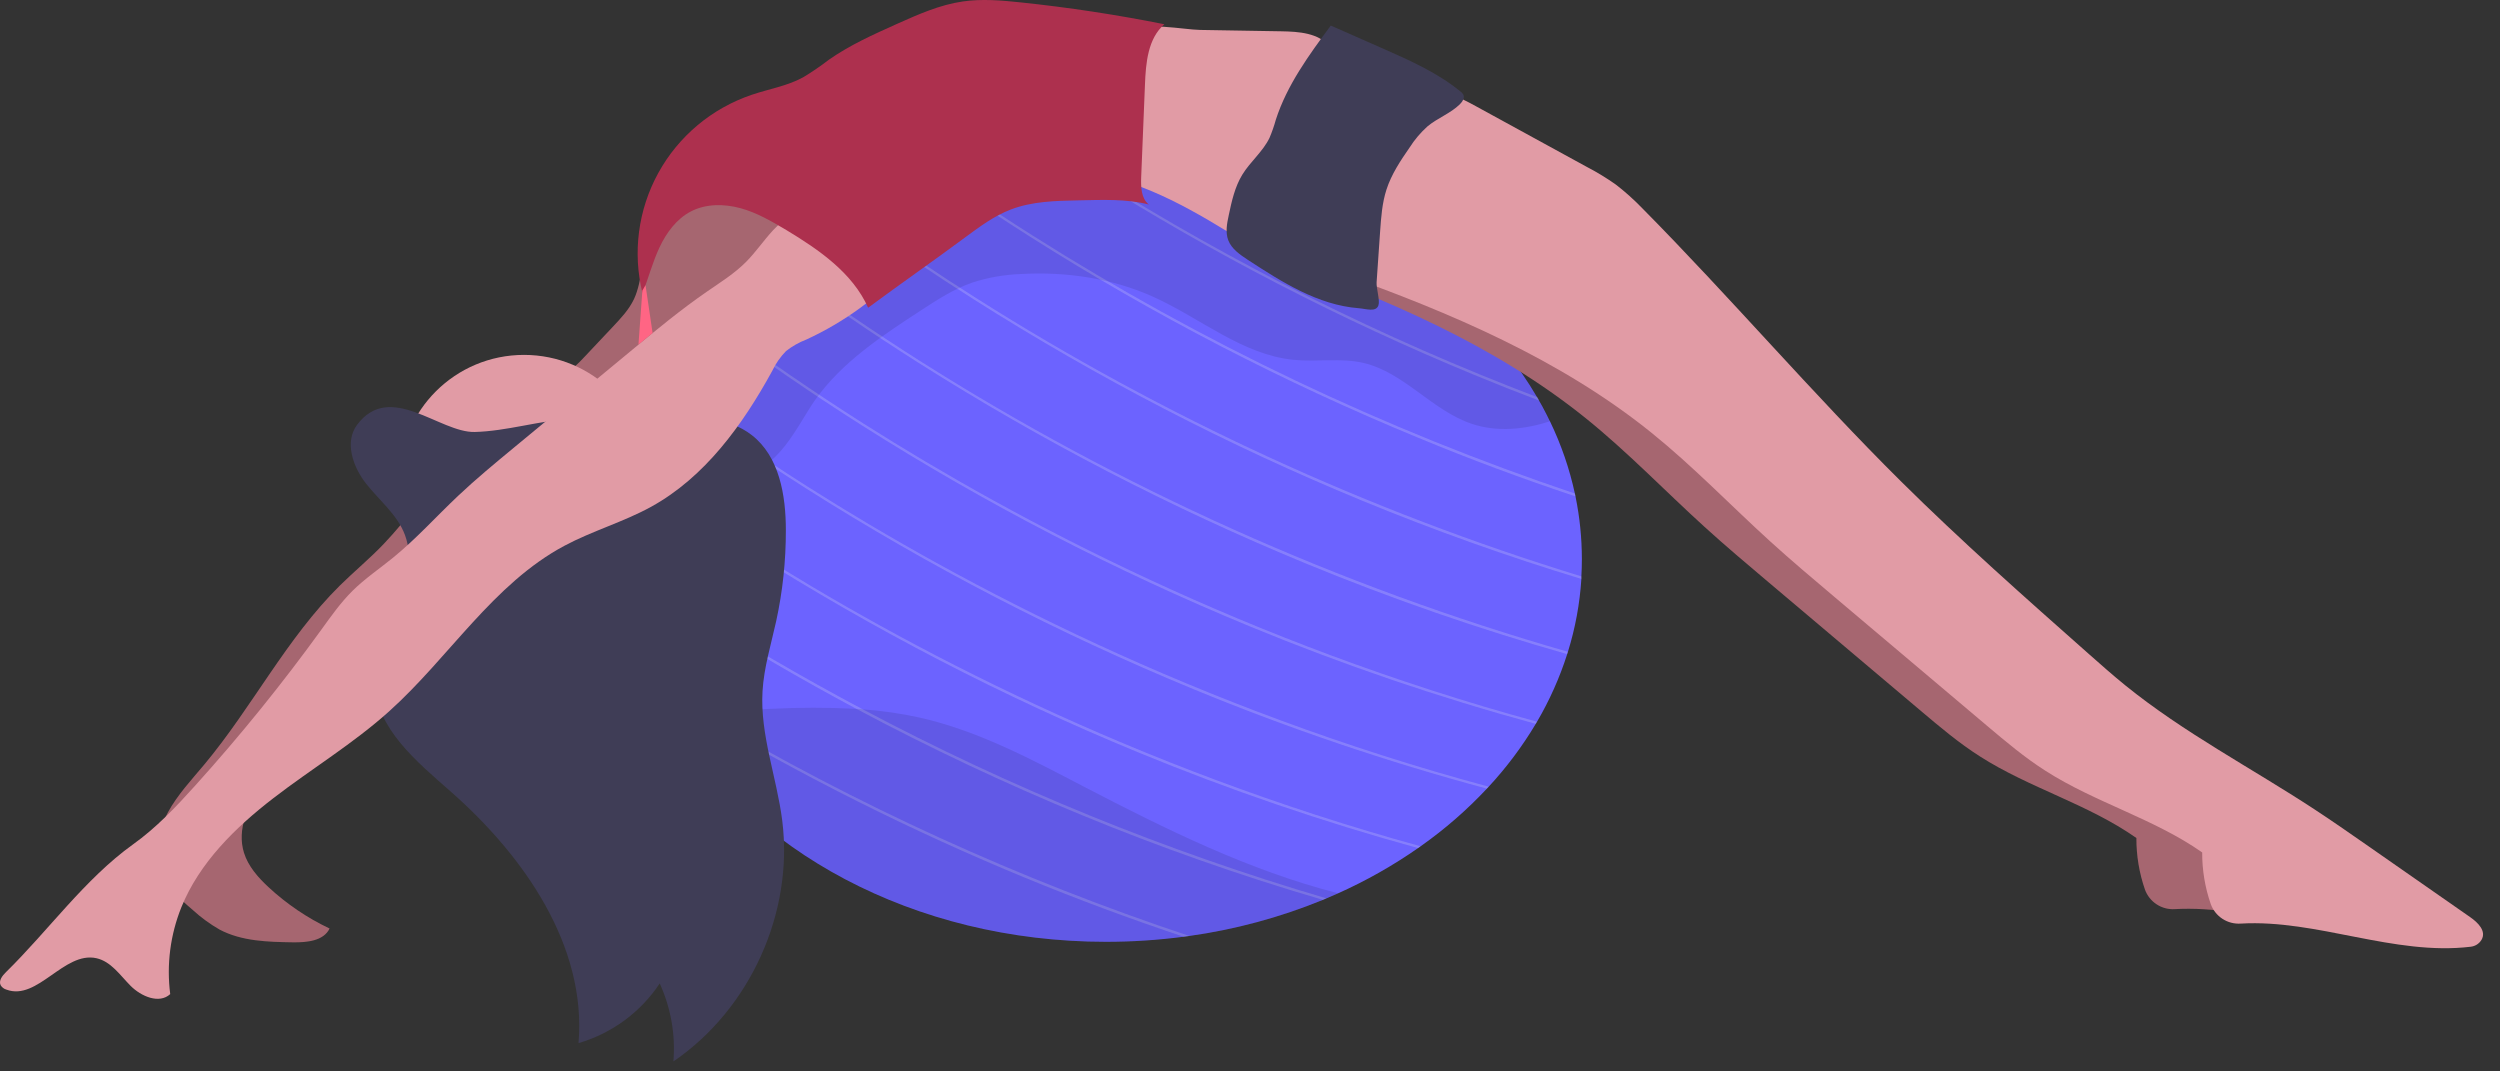 <?xml version="1.0" encoding="utf-8"?>
<svg xmlns="http://www.w3.org/2000/svg" fill="none" height="100%" overflow="visible" preserveAspectRatio="none" style="display: block;" viewBox="0 0 140 60" width="100%">
<rect x="0" y="0" width="140" height="60" fill="#333333" stroke="none"/>
<g id="Group 22">
<path d="M88.585 31.307C88.585 31.635 88.575 31.963 88.557 32.278C88.557 32.325 88.557 32.371 88.557 32.419C88.469 33.805 88.216 35.175 87.804 36.502C87.792 36.543 87.778 36.587 87.764 36.628C87.342 37.949 86.775 39.219 86.074 40.416L86.004 40.534C85.251 41.796 84.367 42.976 83.368 44.055L83.266 44.163C82.143 45.363 80.9 46.444 79.555 47.391C79.509 47.426 79.461 47.46 79.415 47.491C78.006 48.473 76.507 49.321 74.939 50.024C74.724 50.121 74.506 50.216 74.28 50.309L74.083 50.392C71.683 51.375 69.169 52.055 66.6 52.414L66.285 52.457C64.842 52.647 63.388 52.741 61.933 52.741C51.147 52.741 41.857 47.587 37.665 40.17C37.383 39.675 37.125 39.17 36.892 38.654L36.797 38.443C35.907 36.427 35.4 34.264 35.303 32.063C35.303 32.009 35.303 31.957 35.303 31.899C35.303 31.703 35.295 31.504 35.295 31.305C35.294 29.772 35.496 28.245 35.894 26.763C35.906 26.717 35.917 26.673 35.931 26.629C36.349 25.119 36.958 23.669 37.742 22.311C37.764 22.273 37.785 22.234 37.808 22.196C38.581 20.881 39.496 19.655 40.536 18.538C40.563 18.504 40.593 18.472 40.623 18.441L40.637 18.428C40.767 18.29 40.898 18.151 41.034 18.015L41.236 17.811C41.37 17.678 41.506 17.549 41.643 17.418L41.651 17.418C41.981 17.109 42.316 16.81 42.658 16.52C43.132 16.12 43.628 15.735 44.14 15.364L44.251 15.282C45.611 14.316 47.056 13.475 48.569 12.77C48.614 12.749 48.66 12.726 48.705 12.708C50.41 11.924 52.185 11.301 54.007 10.848C54.065 10.831 54.121 10.818 54.172 10.805C56.428 10.257 58.738 9.951 61.06 9.895C61.138 9.895 61.215 9.895 61.294 9.895C61.505 9.895 61.718 9.886 61.93 9.886C72.619 9.886 81.838 14.95 86.084 22.255C86.122 22.321 86.159 22.386 86.196 22.45L86.361 22.737C86.452 22.901 86.537 23.065 86.623 23.239C86.662 23.318 86.7 23.395 86.738 23.474C86.761 23.52 86.786 23.566 86.808 23.613C87.429 24.9 87.895 26.256 88.196 27.652C88.209 27.706 88.219 27.759 88.231 27.816C88.466 28.965 88.584 30.134 88.585 31.307Z" fill="#6C63FF" id="Vector"/>
<g id="Group" opacity="0.2">
<path d="M86.201 22.435C84.984 21.975 83.776 21.497 82.578 21.001C75.102 17.919 67.907 14.199 61.074 9.884L61.307 9.884C69.141 14.808 77.445 18.949 86.098 22.246C86.129 22.31 86.165 22.371 86.201 22.435Z" fill="#F2F2F2" id="Vector_2"/>
</g>
<g id="Group_2" opacity="0.2">
<path d="M88.229 27.797C85.264 26.812 82.33 25.719 79.428 24.516C71.875 21.404 64.609 17.642 57.713 13.272C56.413 12.449 55.177 11.637 54.007 10.836L54.172 10.795C55.315 11.573 56.523 12.365 57.795 13.171C67.309 19.191 77.515 24.049 88.194 27.639C88.207 27.692 88.217 27.744 88.229 27.797Z" fill="#F2F2F2" id="Vector_3"/>
</g>
<g id="Group_3" opacity="0.2">
<path d="M88.556 32.278C88.556 32.325 88.556 32.373 88.556 32.419C84.418 31.162 80.33 29.703 76.293 28.042C68.739 24.928 61.472 21.163 54.575 16.791C52.392 15.408 50.389 14.053 48.574 12.76L48.709 12.696C50.51 13.977 52.498 15.321 54.656 16.689C65.207 23.369 76.608 28.612 88.556 32.278Z" fill="#F2F2F2" id="Vector_4"/>
</g>
<g id="Group_4" opacity="0.2">
<path d="M87.796 36.5C87.784 36.544 87.769 36.587 87.756 36.629C82.792 35.218 77.913 33.526 73.142 31.56C65.589 28.447 58.323 24.683 51.428 20.31C48.716 18.593 46.283 16.916 44.14 15.353L44.251 15.273C46.392 16.829 48.81 18.498 51.508 20.209C62.762 27.335 74.981 32.821 87.796 36.5Z" fill="#F2F2F2" id="Vector_5"/>
</g>
<g id="Group_5" opacity="0.2">
<path d="M86.067 40.416L85.996 40.534C80.555 39.051 75.213 37.23 70.001 35.081C62.447 31.967 55.181 28.203 48.284 23.831C45.378 21.989 42.789 20.193 40.542 18.534C40.569 18.503 40.598 18.47 40.63 18.439C42.88 20.096 45.467 21.884 48.371 23.73C56.998 29.2 69.918 36.007 86.067 40.416Z" fill="#F2F2F2" id="Vector_6"/>
</g>
<g id="Group_6" opacity="0.2">
<path d="M83.361 44.054L83.259 44.162C77.677 42.661 72.198 40.803 66.856 38.601C59.302 35.488 52.036 31.723 45.14 27.351C42.386 25.603 39.915 23.898 37.742 22.31C37.764 22.273 37.785 22.235 37.808 22.197C39.981 23.787 42.458 25.496 45.22 27.248C53.931 32.771 67.008 39.65 83.361 44.054Z" fill="#F2F2F2" id="Vector_7"/>
</g>
<g id="Group_7" opacity="0.2">
<path d="M79.548 47.391C79.502 47.425 79.454 47.459 79.408 47.491C74.072 46.022 68.83 44.229 63.714 42.121C56.16 39.008 48.894 35.244 41.998 30.872C39.774 29.461 37.733 28.083 35.89 26.762C35.901 26.718 35.913 26.674 35.926 26.629C37.782 27.953 39.836 29.348 42.08 30.77C50.67 36.216 63.508 42.98 79.548 47.391Z" fill="#F2F2F2" id="Vector_8"/>
</g>
<g id="Group_8" opacity="0.2">
<path d="M74.279 50.309L74.082 50.391C69.498 49.046 64.99 47.461 60.575 45.642C56.292 43.878 52.074 41.888 47.959 39.695C44.862 38.042 41.829 36.274 38.858 34.392C37.616 33.604 36.434 32.828 35.31 32.062C35.31 32.008 35.31 31.956 35.31 31.898C36.461 32.68 37.674 33.476 38.949 34.287C41.655 36.004 44.785 37.851 48.303 39.717C56.581 44.111 65.284 47.66 74.279 50.309Z" fill="#F2F2F2" id="Vector_9"/>
</g>
<g id="Group_9" opacity="0.2">
<path d="M66.599 52.414L66.285 52.456C63.301 51.462 60.347 50.364 57.423 49.161C51.095 46.552 44.968 43.485 39.091 39.983C38.358 39.545 37.627 39.102 36.9 38.654L36.805 38.442C37.605 38.939 38.439 39.445 39.305 39.96C47.93 45.072 57.08 49.247 66.599 52.414Z" fill="#F2F2F2" id="Vector_10"/>
</g>
<path d="M74.933 50.024C74.717 50.121 74.499 50.216 74.274 50.309L74.076 50.391C71.679 51.374 69.167 52.054 66.599 52.414L66.285 52.457C64.842 52.646 63.388 52.741 61.933 52.74C51.147 52.74 41.857 47.586 37.665 40.17C38.136 40.098 38.609 40.037 39.083 39.983L39.297 39.96C40.572 39.825 41.857 39.75 43.138 39.696C44.742 39.612 46.348 39.612 47.952 39.696C48.063 39.696 48.176 39.709 48.281 39.719C49.373 39.796 50.459 39.954 51.528 40.191C54.781 40.926 57.762 42.522 60.717 44.063C65.282 46.435 69.948 48.748 74.933 50.024Z" fill="black" id="Vector_11" opacity="0.1"/>
<path d="M86.091 22.241C81.845 14.936 72.626 9.872 61.937 9.872C61.724 9.872 61.512 9.872 61.301 9.872L61.067 9.872C58.745 9.928 56.435 10.233 54.178 10.783L54.014 10.823C52.192 11.278 50.417 11.901 48.712 12.684L48.576 12.748C47.063 13.453 45.617 14.294 44.257 15.261L44.147 15.341C42.881 16.25 41.708 17.279 40.644 18.416C40.505 19.815 40.268 21.184 39.655 22.446C39.224 23.332 38.777 24.185 39.388 25.071C39.798 25.666 40.686 26.421 41.442 26.45C43.519 26.534 44.674 23.768 45.653 22.39C47.151 20.281 49.374 18.816 51.545 17.4C52.472 16.795 53.409 16.184 54.455 15.822C55.337 15.538 56.255 15.377 57.181 15.345C59.706 15.203 62.288 15.586 64.594 16.627C67.229 17.817 69.568 19.867 72.444 20.151C73.747 20.279 75.08 20.028 76.356 20.325C78.624 20.855 80.198 22.985 82.405 23.73C83.833 24.212 85.37 24.058 86.823 23.586C86.635 23.192 86.433 22.804 86.218 22.423C86.165 22.372 86.129 22.311 86.091 22.241Z" fill="black" id="Vector_12" opacity="0.1"/>
<path d="M21.491 30.46C20.71 31.28 19.834 32 19.028 32.796C16.045 35.749 14.133 39.586 11.451 42.803C10.728 43.67 9.942 44.504 9.403 45.495C8.865 46.485 8.595 47.691 8.98 48.751C9.309 49.66 10.069 50.34 10.807 50.968C11.262 51.385 11.762 51.749 12.297 52.056C13.536 52.712 15.002 52.748 16.405 52.77C17.18 52.781 18.124 52.694 18.455 51.997C17.2 51.402 16.045 50.618 15.028 49.674C14.447 49.133 13.899 48.513 13.663 47.757C13.261 46.467 13.856 45.063 14.697 44.005C15.539 42.947 16.625 42.099 17.447 41.026C18.269 39.953 18.799 38.721 19.789 37.845C20.474 37.24 21.326 36.861 22.095 36.357C23.218 35.621 24.146 34.63 25.06 33.649L29.919 28.444C30.037 28.344 30.117 28.209 30.148 28.058C30.168 27.863 30.023 27.692 29.885 27.552C28.827 26.47 26.834 24.573 25.381 25.996C23.981 27.368 22.846 29.036 21.491 30.46Z" fill="#A0616A" id="Vector_13"/>
<path d="M21.491 30.46C20.71 31.28 19.834 32 19.028 32.796C16.045 35.749 14.133 39.586 11.451 42.803C10.728 43.67 9.942 44.504 9.403 45.495C8.865 46.485 8.595 47.691 8.98 48.751C9.309 49.66 10.069 50.34 10.807 50.968C11.262 51.385 11.762 51.749 12.297 52.056C13.536 52.712 15.002 52.748 16.405 52.77C17.18 52.781 18.124 52.694 18.455 51.997C17.2 51.402 16.045 50.618 15.028 49.674C14.447 49.133 13.899 48.513 13.663 47.757C13.261 46.467 13.856 45.063 14.697 44.005C15.539 42.947 16.625 42.099 17.447 41.026C18.269 39.953 18.799 38.721 19.789 37.845C20.474 37.24 21.326 36.861 22.095 36.357C23.218 35.621 24.146 34.63 25.06 33.649L29.919 28.444C30.037 28.344 30.117 28.209 30.148 28.058C30.168 27.863 30.023 27.692 29.885 27.552C28.827 26.47 26.834 24.573 25.381 25.996C23.981 27.368 22.846 29.036 21.491 30.46Z" fill="#E19BA5" id="Vector_14" opacity="0.1"/>
<path d="M28.434 20.998C29.414 20.791 30.47 21.311 31.417 20.988C31.954 20.804 32.364 20.378 32.751 19.965L34.333 18.286C34.779 17.812 35.234 17.328 35.509 16.738C35.752 16.216 35.838 15.64 35.957 15.076C36.247 13.633 36.742 12.153 37.831 11.159C39.189 9.915 41.281 9.682 43.023 10.276C44.766 10.87 46.184 12.195 47.227 13.711C46.295 14.827 45.25 15.857 44.319 16.972C44.022 17.363 43.672 17.711 43.28 18.008C42.846 18.271 42.379 18.477 41.892 18.619C40.216 19.21 38.432 20.065 37.742 21.697C37.502 22.264 37.413 22.883 37.281 23.485C37.027 24.623 36.565 25.75 35.728 26.566C34.891 27.381 33.627 27.827 32.512 27.474C31.279 27.084 30.523 25.88 29.887 24.758C29.211 23.587 28.721 22.318 28.434 20.998Z" fill="#A0616A" id="Vector_15"/>
<path d="M28.434 20.998C29.414 20.791 30.47 21.311 31.417 20.988C31.954 20.804 32.364 20.378 32.751 19.965L34.333 18.286C34.779 17.812 35.234 17.328 35.509 16.738C35.752 16.216 35.838 15.64 35.957 15.076C36.247 13.633 36.742 12.153 37.831 11.159C39.189 9.915 41.281 9.682 43.023 10.276C44.766 10.87 46.184 12.195 47.227 13.711C46.295 14.827 45.25 15.857 44.319 16.972C44.022 17.363 43.672 17.711 43.28 18.008C42.846 18.271 42.379 18.477 41.892 18.619C40.216 19.21 38.432 20.065 37.742 21.697C37.502 22.264 37.413 22.883 37.281 23.485C37.027 24.623 36.565 25.75 35.728 26.566C34.891 27.381 33.627 27.827 32.512 27.474C31.279 27.084 30.523 25.88 29.887 24.758C29.211 23.587 28.721 22.318 28.434 20.998Z" fill="#E19BA5" id="Vector_16" opacity="0.1"/>
<path d="M71.345 14.482C77.535 16.688 83.689 19.301 88.805 23.422C91.148 25.31 93.235 27.489 95.462 29.511C96.628 30.571 97.832 31.586 99.036 32.603L107.583 39.821C108.641 40.715 109.703 41.611 110.878 42.359C113.64 44.127 116.934 45.026 119.639 46.928C119.634 47.909 119.796 48.885 120.117 49.813C120.239 50.155 120.471 50.447 120.776 50.645C121.081 50.843 121.443 50.937 121.807 50.91C126.066 50.666 130.385 52.725 134.676 52.206C134.8 52.193 134.919 52.151 135.024 52.084C135.129 52.017 135.217 51.927 135.281 51.821C135.569 51.319 135.077 50.85 134.645 50.55L128.819 46.488C127.859 45.819 126.898 45.149 125.92 44.508C122.382 42.192 118.603 40.225 115.323 37.566C114.623 36.998 113.95 36.401 113.274 35.802C109.703 32.643 106.131 29.48 102.746 26.124C97.825 21.244 93.172 15.799 88.295 10.876C87.831 10.385 87.331 9.929 86.799 9.513C86.279 9.144 85.733 8.811 85.167 8.517L78.975 5.13C78.038 4.616 76.998 4.087 75.952 4.288C75.693 4.225 75.422 4.226 75.164 4.292C74.905 4.358 74.667 4.486 74.47 4.666C74.071 5.031 73.811 5.515 73.547 5.989C73.203 6.563 72.932 7.178 72.74 7.819C72.52 8.69 72.592 9.623 72.337 10.479C72.172 11.045 71.866 11.562 71.658 12.12C71.386 12.876 71.279 13.681 71.345 14.482Z" fill="#A0616A" id="Vector_17"/>
<path d="M71.345 14.482C77.535 16.688 83.689 19.301 88.805 23.422C91.148 25.31 93.235 27.489 95.462 29.511C96.628 30.571 97.832 31.586 99.036 32.603L107.583 39.821C108.641 40.715 109.703 41.611 110.878 42.359C113.64 44.127 116.934 45.026 119.639 46.928C119.634 47.909 119.796 48.885 120.117 49.813C120.239 50.155 120.471 50.447 120.776 50.645C121.081 50.843 121.443 50.937 121.807 50.91C126.066 50.666 130.385 52.725 134.676 52.206C134.8 52.193 134.919 52.151 135.024 52.084C135.129 52.017 135.217 51.927 135.281 51.821C135.569 51.319 135.077 50.85 134.645 50.55L128.819 46.488C127.859 45.819 126.898 45.149 125.92 44.508C122.382 42.192 118.603 40.225 115.323 37.566C114.623 36.998 113.95 36.401 113.274 35.802C109.703 32.643 106.131 29.48 102.746 26.124C97.825 21.244 93.172 15.799 88.295 10.876C87.831 10.385 87.331 9.929 86.799 9.513C86.279 9.144 85.733 8.811 85.167 8.517L78.975 5.13C78.038 4.616 76.998 4.087 75.952 4.288C75.693 4.225 75.422 4.226 75.164 4.292C74.905 4.358 74.667 4.486 74.47 4.666C74.071 5.031 73.811 5.515 73.547 5.989C73.203 6.563 72.932 7.178 72.74 7.819C72.52 8.69 72.592 9.623 72.337 10.479C72.172 11.045 71.866 11.562 71.658 12.12C71.386 12.876 71.279 13.681 71.345 14.482Z" fill="#E19BA5" id="Vector_18" opacity="0.1"/>
<path d="M29.345 33.755C33.194 33.755 36.314 30.648 36.314 26.815C36.314 22.982 33.194 19.874 29.345 19.874C25.496 19.874 22.376 22.982 22.376 26.815C22.376 30.648 25.496 33.755 29.345 33.755Z" fill="#E19BA5" id="Vector_19"/>
<path d="M71.758 1.753C72.732 1.769 73.837 1.845 74.45 2.598C75.063 3.351 74.924 4.383 74.769 5.311C74.285 8.246 73.781 11.233 72.434 13.887C72.339 14.127 72.172 14.33 71.954 14.47C71.567 14.668 71.108 14.435 70.737 14.207C68.037 12.537 65.338 10.739 62.261 9.942C62.075 9.918 61.905 9.828 61.781 9.688C61.739 9.6 61.715 9.504 61.71 9.407C61.705 9.309 61.72 9.212 61.753 9.12C62.06 7.76 62.447 6.417 62.687 5.042C62.832 4.222 62.564 2.253 63.294 1.745C64.066 1.203 66.291 1.661 67.206 1.676L71.758 1.753Z" fill="#E19BA5" id="Vector_20"/>
<path d="M75.036 15.299C81.226 17.506 87.38 20.119 92.488 24.238C94.83 26.128 96.917 28.306 99.144 30.329C100.31 31.388 101.514 32.404 102.718 33.419L111.266 40.637C112.323 41.529 113.386 42.427 114.56 43.173C117.334 44.948 120.628 45.844 123.323 47.737C123.318 48.719 123.48 49.695 123.801 50.624C123.924 50.965 124.155 51.258 124.46 51.456C124.765 51.654 125.127 51.747 125.491 51.721C129.75 51.475 134.069 53.535 138.36 53.017C138.484 53.003 138.603 52.961 138.708 52.894C138.813 52.827 138.901 52.736 138.965 52.63C139.253 52.138 138.761 51.659 138.329 51.359L132.503 47.298C131.543 46.629 130.582 45.96 129.604 45.319C126.072 43.002 122.294 41.035 119.014 38.378C118.314 37.81 117.64 37.212 116.965 36.615C113.394 33.455 109.821 30.293 106.434 26.936C101.516 22.056 96.863 16.611 91.985 11.68C91.519 11.196 91.017 10.746 90.485 10.335C89.964 9.967 89.419 9.635 88.852 9.341L82.661 5.954C81.723 5.44 80.684 4.91 79.638 5.112C79.379 5.048 79.108 5.049 78.849 5.114C78.591 5.18 78.352 5.308 78.156 5.488C77.757 5.854 77.497 6.339 77.233 6.813C76.889 7.387 76.618 8.001 76.426 8.641C76.205 9.512 76.278 10.445 76.022 11.303C75.858 11.869 75.551 12.386 75.344 12.944C75.074 13.698 74.969 14.501 75.036 15.299Z" fill="#E19BA5" id="Vector_21"/>
<path d="M77.09 15.808L77.286 12.969C77.342 12.175 77.398 11.371 77.643 10.615C77.921 9.757 78.429 8.994 78.944 8.252C79.219 7.82 79.552 7.427 79.933 7.083C80.494 6.612 81.221 6.356 81.745 5.846C81.894 5.7 82.034 5.485 81.946 5.296C81.904 5.226 81.848 5.165 81.781 5.119C80.489 4.064 78.941 3.379 77.412 2.705L74.523 1.432C73.308 3.072 72.071 4.763 71.445 6.709C71.35 7.055 71.232 7.393 71.091 7.723C70.72 8.492 70.016 9.053 69.57 9.781C69.15 10.467 68.975 11.269 68.809 12.055C68.71 12.516 68.615 13.008 68.781 13.449C68.966 13.941 69.44 14.26 69.872 14.547C71.784 15.795 73.803 17.083 76.085 17.26C76.503 17.291 77.06 17.5 77.193 17.096C77.287 16.825 77.068 16.14 77.09 15.808Z" fill="#3F3D56" id="Vector_22"/>
<path d="M19.999 23.787C19.277 24.75 19.762 26.153 20.51 27.096C21.257 28.039 22.257 28.83 22.676 29.957C23.679 32.652 20.88 35.37 20.976 38.237C21.061 40.793 23.329 42.645 25.258 44.343C29.357 47.952 32.858 52.981 32.397 58.415C34.261 57.871 35.872 56.687 36.944 55.073C37.569 56.44 37.833 57.944 37.711 59.441C42.007 56.513 44.453 51.1 43.806 45.957C43.498 43.523 42.556 41.149 42.702 38.702C42.781 37.374 43.178 36.09 43.465 34.791C43.83 33.116 44.012 31.407 44.008 29.692C44.008 27.737 43.645 25.565 42.096 24.363C40.778 23.341 38.966 23.306 37.296 23.314C35.532 23.326 33.768 23.334 32.007 23.444C30.21 23.556 28.357 24.146 26.588 24.191C24.618 24.24 21.842 21.326 19.999 23.787Z" fill="#3F3D56" id="Vector_23"/>
<path d="M46.34 10.948C45.175 11.33 44.127 12 43.291 12.895C42.766 13.462 42.331 14.11 41.786 14.66C41.137 15.316 40.344 15.808 39.585 16.333C38.134 17.334 36.775 18.457 35.418 19.579L28.73 25.108C27.684 25.972 26.638 26.838 25.651 27.77C24.434 28.919 23.311 30.172 22.011 31.23C21.25 31.85 20.431 32.403 19.733 33.093C19.074 33.75 18.541 34.506 18 35.255C15.799 38.298 13.435 41.22 10.917 44.009C9.848 45.195 8.743 46.363 7.443 47.29C4.748 49.224 2.703 52.119 0.334 54.44C0.133 54.637 -0.088 54.918 0.036 55.172C0.109 55.294 0.227 55.382 0.365 55.42C2.098 56.063 3.59 53.262 5.396 53.659C6.219 53.84 6.725 54.616 7.315 55.208C7.904 55.8 8.916 56.236 9.532 55.67C9.321 54.023 9.536 52.35 10.156 50.808C11.166 48.313 13.169 46.346 15.307 44.699C17.445 43.052 19.773 41.648 21.78 39.845C25.149 36.822 27.61 32.698 31.606 30.564C33.171 29.727 34.901 29.238 36.46 28.382C39.48 26.719 41.591 23.789 43.242 20.775C43.436 20.362 43.699 19.985 44.019 19.658C44.364 19.388 44.747 19.171 45.156 19.014C47.278 18.038 49.183 16.648 50.756 14.927C50.262 14.575 49.799 14.197 49.307 13.843C48.906 13.579 48.539 13.266 48.215 12.913C47.885 12.526 47.671 12.061 47.391 11.638C47.111 11.215 46.818 11.1 46.34 10.948Z" fill="#E19BA5" id="Vector_24"/>
<path d="M64.336 11.455C63.901 11.107 63.886 10.471 63.907 9.908C63.979 8.182 64.049 6.457 64.118 4.733C64.166 3.517 64.283 2.155 65.204 1.358C62.541 0.826 59.856 0.417 57.149 0.133C56.075 0.02 54.986 -0.074 53.916 0.082C52.626 0.269 51.417 0.807 50.227 1.34C48.91 1.931 47.584 2.526 46.403 3.355C45.948 3.705 45.474 4.029 44.983 4.326C44.087 4.818 43.057 4.982 42.092 5.31C39.862 6.066 37.997 7.627 36.865 9.685C35.734 11.743 35.418 14.149 35.981 16.427C36.31 15.579 36.541 14.692 36.926 13.867C37.312 13.041 37.88 12.262 38.689 11.841C39.532 11.404 40.55 11.408 41.468 11.659C42.385 11.909 43.21 12.393 44.034 12.882C45.869 13.989 47.743 15.282 48.615 17.233C50.427 15.891 52.28 14.608 54.095 13.259C54.883 12.677 55.681 12.09 56.594 11.737C57.793 11.273 59.109 11.245 60.396 11.22C61.682 11.196 63.077 11.124 64.336 11.455Z" fill="#AD304E" id="Vector_25"/>
<path d="M35.973 16.27L35.754 19.296L36.545 18.647L36.149 15.97L35.973 16.27Z" fill="#FF6584" id="Vector_26"/>
</g>
</svg>